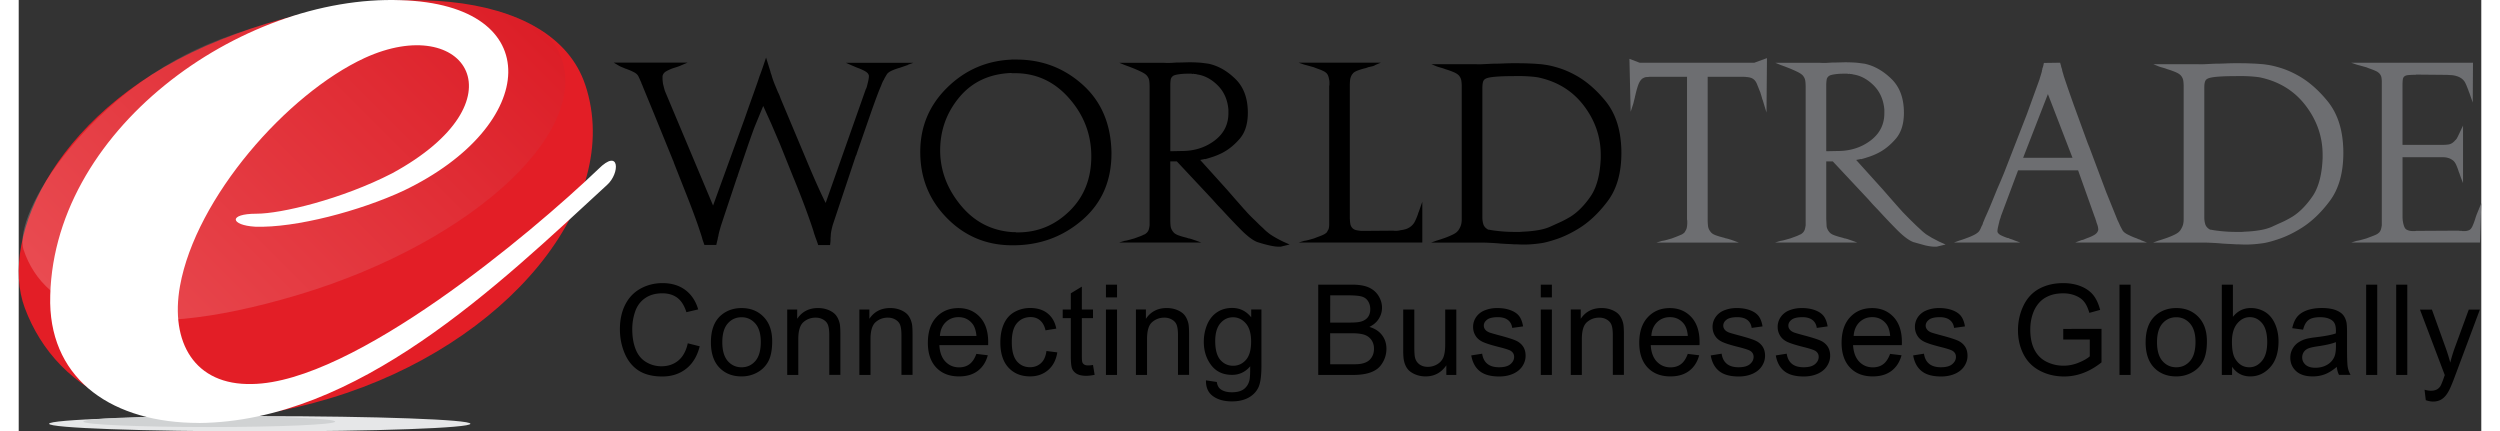 <svg xmlns="http://www.w3.org/2000/svg" xmlns:v="https://vecta.io/nano" height="44" viewBox="0 0 1065.392 186.626" width="255"><rect x="0" y="0" width="1065.392" height="186.626" fill="#333333" stroke="none"/><g transform="translate(-82.618 -54.024)"><path d="M278.04 237.36c0 1.82-40.8 3.3-91.14 3.3s-91.14-1.47-91.14-3.3c0-1.82 40.8-3.3 91.14-3.3 50.33 0 91.14 1.48 91.14 3.3z" fill="#e6e7e8"></path><path d="M219.54 236.42c0 1.3-24.4 2.36-54.47 2.36-30.1 0-54.48-1.06-54.48-2.36s24.37-2.36 54.47-2.36c30.08 0 54.47 1.06 54.47 2.36z" fill="#d0d2d3"></path><path d="M327.73 90.72c16.95 50.86-33.97 112.64-110.45 135.62C140.8 249.3 99.12 224.3 85.26 187.3c-11.53-30.73 14.3-88.03 84.76-116.1 68.32-27.22 143.58-22.87 157.7 19.52z" fill="#e31e26"></path><linearGradient gradientUnits="userSpaceOnUse" id="A" x1="120.59" x2="283.15" y1="204.05" y2="41.484"><stop offset="0" stop-color="#fff"></stop><stop offset="1" stop-color="#be1e2d"></stop></linearGradient><path d="M315.4 74.8c18.56 33.44-35.1 83.72-111.6 106.7-76.47 22.97-110.13 7.4-119.05-19.37-5.14-15.4 28.77-69.86 85.2-91.2C238.6 45 303.3 53 315.4 74.8z" fill="url(#A)" opacity=".2"></path><path d="M160.53 237c-36.83 0-63.67-18.13-64.3-51.83-.62-74.27 82.4-133.57 151.68-131.07 63.67 1.88 59.93 54.3 1.26 82.4-18.72 8.73-46.8 16.22-64.3 15.6-10.6-.63-11.85-5.62.63-5.62 10.6 0 36.82-6.24 58.66-17.47C301.58 97.8 276 59.1 232.3 79.1c-33.7 15.6-73.03 60.54-79.9 98.62-4.36 24.35 6.25 43.07 31.2 42.44 43.7-.62 120.48-64.9 149.8-93 9.37-9.36 9.37 1.87 3.76 6.87-47.43 43.7-107.98 102.36-176.63 103z" fill="#fff"></path></g><path d="M328.6 40.07l.6 1.37.46 1.26 10.78 25.66c3.4 8.2 6.3 14.7 8.67 19.45l17.36-49.2c.14-.2.26-.5.37-.84a9.96 9.96 0 0 0 .26-.95 48.85 48.85 0 0 0 .52-2.2c.14-.7.2-1.26.2-1.68v-.32c-.06-.07-.1-.14-.1-.2-.2-.64-.8-1.22-1.78-1.74a22.83 22.83 0 0 0-3.26-1.42c-.35-.14-.68-.28-1-.42s-.65-.28-1-.42l-2.84-1.26h29.23l-2.3.84c-.15.14-.3.23-.48.26-.2.04-.34.1-.48.16l-1.37.47c-.5.18-.95.33-1.37.47-1.26.35-2.42.77-3.47 1.26s-1.74 1.05-2.1 1.68l-.62 1.05a5.75 5.75 0 0 0-.53 1.05c-.28.42-.53.88-.74 1.37s-.4 1.02-.62 1.58c-.63 1.33-1.94 4.8-3.94 10.4l-6.36 18.3a9.89 9.89 0 0 0-.2.7 3.21 3.21 0 0 1-.33.67l-6.3 18.87-3.7 11.1c-.2.76-.38 1.48-.52 2.15s-.25 1.3-.3 1.94a10.54 10.54 0 0 1-.06 1 7.87 7.87 0 0 0-.05 1 14.99 14.99 0 0 1-.05 1.2c-.04.4-.1.83-.16 1.33h-5.14c-.2-.64-.4-1.2-.58-1.7l-.58-1.57c-.07-.14-.12-.3-.16-.47s-.1-.33-.16-.47c-.14-.36-.26-.73-.37-1.12-.1-.38-.22-.8-.36-1.2-.84-2.6-1.9-5.6-3.15-9s-2.6-6.85-4-10.36c-.22-.5-.4-.98-.6-1.47s-.36-.95-.57-1.37l-6-14.93-3.78-8.83-3.47-7.68-3.68 8.94c-.42 1.05-1.35 3.65-2.8 7.78l-4.56 13.35a1.4 1.4 0 0 1-.05.38c-.05.1-.1.2-.17.26l-4.3 12.88-2.74 8.25-.6 2.1c-.17.63-.32 1.26-.46 1.9 0 .13-.02.3-.05.46a2.57 2.57 0 0 1-.17.47c-.07.56-.18 1.1-.32 1.63a32.52 32.52 0 0 0-.4 1.73h-5.16c-.2-.63-.4-1.2-.58-1.68s-.33-1-.47-1.58l-.48-1.53-.58-1.73c-.98-3-2.5-7.15-4.52-12.4l-6.52-16.52c-.07-.28-.18-.58-.3-.9-.15-.3-.3-.64-.43-1l-7.83-19.23-4.68-11.37-.37-.95a7.78 7.78 0 0 0-.38-.84 7.12 7.12 0 0 1-.16-.53 2.24 2.24 0 0 0-.26-.52c-.14-.35-.3-.72-.47-1.1-.18-.38-.37-.8-.58-1.2-.35-.64-.96-1.18-1.84-1.64s-1.87-.9-3-1.32c-.06 0-.15-.03-.25-.1s-.23-.1-.37-.1c-.5-.22-1-.43-1.52-.64-.53-.2-1.04-.46-1.53-.74l-2.1-1.26h31.96l-2.74 1.16c-.42.2-.95.42-1.58.63s-1.3.42-2 .63a19.61 19.61 0 0 0-2.8 1.26c-.9.49-1.4 1.1-1.62 1.8-.07.13-.1.3-.1.46v.68c0 .35 0 .74.04 1.16s.1.88.16 1.37l.42 1.68c.14.57.28 1.06.42 1.48l20.82 49.53 5.4-14.87 8.16-22.45 2.05-5.84 2.05-5.73 1.37-3.88a117.77 117.77 0 0 0 1.16-3.47l.1-.1v-.1a108.41 108.41 0 0 0 1.27-3.53l1.37-4.05 1 3.2.9 2.9a5.18 5.18 0 0 0 .3 1.05c.15.35.26.7.33 1.05.35 1.12.75 2.24 1.2 3.36l1.53 3.68v-.03zm101.06-14.4c.14.07.3.1.47.1h1.53c11 0 20.54 3.62 28.6 10.84s12.23 16.94 12.5 29.14c.15 12.27-4.1 22.1-12.7 29.5-8.63 7.4-18.8 11-30.5 10.87-11-.06-20.35-4-28.02-11.82-7.68-7.82-11.5-17.33-11.5-28.55 0-10.94 3.88-20.22 11.66-27.86s17.1-11.67 27.96-12.1zm-.1 5.9c-9.53.34-17.1 3.86-22.66 10.56s-8.33 14.5-8.25 23.4c.14 8.55 3.15 16.37 9.04 23.45s13.38 10.9 22.5 11.46h1.04c.14.07.3.1.47.1h.6c8.54 0 15.97-3.06 22.28-9.2 6.3-6.13 9.46-14.04 9.46-23.7 0-9.47-3.2-17.85-9.62-25.14s-14.32-10.9-23.7-10.83h-1.17zm83.69 37.21l-2.1.42 11.67 12.93 3.52 4.05 3.2 3.63a15.03 15.03 0 0 0 .9 1c.32.33.6.66.9 1 .83.92 1.73 1.83 2.67 2.74.96.9 1.95 1.9 3 2.94.64.56 1.18 1.07 1.64 1.52a17.35 17.35 0 0 0 1.42 1.3l.8.64c.26.21.53.42.88.63.63.42 1.35.86 2.16 1.32s1.84 1 3.1 1.62l2.84 1.26-3.47.84c-.14.07-.32.1-.53.1h-.74c-1.12 0-2.5-.2-4.16-.58s-3.35-.86-5.1-1.42c-1.96-.77-4.33-2.56-7.1-5.36s-5.63-5.82-8.57-9.04a1.27 1.27 0 0 0-.2-.16c-.08-.03-.12-.1-.12-.16a45.28 45.28 0 0 1-1.8-1.9l-1.67-1.88-15.35-16.4h-2.84v24.92c0 1.2.04 2.23.15 3.1.1.88.5 1.73 1.2 2.58.43.56 1.18 1.03 2.27 1.42s2.22.72 3.42 1l.58.2c.17.08.37.12.58.12a17.56 17.56 0 0 1 1.58.47 58.76 58.76 0 0 0 1.37.47l2.3.84h-35.63l2.42-.74c.56-.07 1.2-.2 1.94-.42l2.26-.63 2.2-.8c.7-.26 1.3-.5 1.8-.78.42-.14.75-.3 1-.53a5.46 5.46 0 0 0 .58-.53c.35-.4.6-.88.74-1.4.14-.54.24-1.08.3-1.64v-60c0-.9-.04-1.75-.15-2.52s-.43-1.5-1-2.2c-.48-.57-1.27-1.1-2.36-1.64s-2.23-1.04-3.42-1.53l-2.05-.8c-.67-.23-1.28-.46-1.84-.67l-2.3-.95h19.13c1.05.07 2.03.1 2.94.05.9-.03 1.82-.1 2.73-.16h.84a58.4 58.4 0 0 0 2.3-.05l2.43-.06c.77 0 1.56.02 2.37.05a67.45 67.45 0 0 1 2.58.15l1.63.2c.53.06 1.07.15 1.63.22 4.22.9 8.1 3.12 11.68 6.62 3.57 3.5 5.36 8.37 5.36 14.6 0 4.78-1.17 8.53-3.52 11.26s-4.93 4.8-7.73 6.2c-1.27.63-2.53 1.16-3.8 1.58-1.26.42-2.42.77-3.47 1.05v-.12zm-4.83-36.9a2.08 2.08 0 0 1-.58.1 1.16 1.16 0 0 1-.47-.1h-1.57c-1.34 0-2.62.08-3.85.25-1.23.18-2.05.4-2.47.68-.63.43-1 1-1.1 1.7s-.16 1.43-.16 2.2v28.72l4.94-.1c5.54 0 10.3-1.53 14.3-4.58s5.96-7.06 5.9-12.04v-1.26c-.36-4.27-1.9-7.76-4.58-10.46-2.7-2.7-5.66-4.3-8.9-4.78-.2-.07-.43-.12-.67-.16-.24-.03-.5-.05-.78-.05zm67.5 62.87a12 12 0 0 0 .2 2.2c.13.7.47 1.3.96 1.8.42.42.98.7 1.68.84s1.4.24 2.1.3h.93l12.94-.1c.5.07 1 .1 1.53.05.53-.03 1.07-.12 1.63-.26a12.05 12.05 0 0 0 2.1-.43c.7-.21 1.3-.5 1.8-.84.97-.63 1.7-1.44 2.2-2.42s.95-2.06 1.37-3.25a6.8 6.8 0 0 1 .26-.8c.1-.23.2-.46.26-.67l1.36-3.9v17.67h-53.52l2.42-.74c.56-.06 1.2-.2 1.94-.4l2.26-.64a90.07 90.07 0 0 1 2.1-.8c.7-.26 1.33-.5 1.9-.78.34-.14.66-.3.94-.53.28-.2.5-.38.63-.53.14-.2.26-.42.37-.63.1-.22.23-.43.37-.64a5.14 5.14 0 0 0 .26-1.26 13.27 13.27 0 0 0 .05-1.26V37.38a1.86 1.86 0 0 1 .1-.58v-1.16a6.87 6.87 0 0 0-.05-.8c-.04-.23-.1-.5-.16-.78a6.61 6.61 0 0 0-.32-1.2c-.14-.4-.35-.76-.63-1.1a4.96 4.96 0 0 0-.63-.54 4.41 4.41 0 0 0-.96-.53c-.56-.3-1.2-.55-1.9-.8s-1.4-.5-2.1-.8l-2.25-.62c-.75-.22-1.4-.38-1.95-.53l-2.42-.84h35.65l-2.3.96c-.43.28-.92.5-1.48.63l-1.8.4c-.13.08-.27.13-.4.17s-.3.1-.43.16c-1.2.28-2.33.6-3.42 1s-1.84.82-2.26 1.3c-.08.15-.17.27-.27.37s-.2.22-.26.36c-.42.76-.67 1.53-.74 2.32s-.1 1.67-.1 2.63v57.35zm117.24-33.33c.07.84.12 1.65.16 2.42s.05 1.54.05 2.3c0 8.63-1.96 15.57-5.9 20.83s-8.23 9.3-12.92 12.1c-3.22 1.95-6.33 3.42-9.3 4.4-3 1-5.32 1.6-7 1.8-.98.14-2.1.26-3.3.37s-2.52.16-3.85.16c-.7 0-1.4-.02-2.1-.05a36.79 36.79 0 0 0-2.1-.05c-.98-.07-1.96-.12-2.94-.16s-1.93-.1-2.84-.16c-1.54-.14-3-.25-4.36-.3-1.37-.08-2.5-.12-3.42-.12h-22.3l2.32-.84a37.28 37.28 0 0 0 1.68-.53l1.9-.64c1.18-.42 2.32-.9 3.4-1.42 1.1-.53 1.85-1.07 2.27-1.63.15-.13.26-.27.33-.4s.14-.25.2-.33c.43-.7.73-1.38.9-2.05s.26-1.42.26-2.26v-57.4a17.88 17.88 0 0 0-.17-2.53c-.11-.77-.44-1.5-1-2.2-.5-.57-1.28-1.08-2.37-1.54s-2.23-.87-3.42-1.22a18.2 18.2 0 0 0-2.05-.68c-.67-.18-1.3-.37-1.85-.58l-2.3-.95h19.13c.9.07 2 .07 3.26 0l4.2-.2a105.57 105.57 0 0 0 4.9-.12c1.72-.07 3.52-.1 5.42-.1l3.78.05 3.8.16 2.62.2c.84.06 1.68.2 2.52.32 1.82.28 3.85.8 6.1 1.52 2.24.74 4.55 1.77 6.94 3.1 4.5 2.52 8.67 6.15 12.57 10.88 3.88 4.73 6.14 10.7 6.77 17.93v-.08zm-59.93-23.97v56.57c0 1.12.14 2.12.42 3s.88 1.6 1.8 2.15c.06.07.15.12.25.16s.26.05.47.05c.9.2 2.4.42 4.47.63 2.07.22 4.33.33 6.78.33h1.63c.53 0 1.03-.03 1.53-.1 2.24-.07 4.43-.28 6.57-.63s3.98-.88 5.52-1.58l4.05-1.84c1.51-.67 3.06-1.5 4.68-2.47 3.08-1.95 5.96-4.86 8.62-8.72 2.66-3.85 4.13-9.4 4.42-16.6V67c0-7.7-2.4-14.76-7.2-21.13-4.8-6.38-11.3-10.48-19.5-12.3-.84-.2-2.35-.38-4.52-.53-2.17-.14-4.5-.17-6.94-.1h-.42c-2.46 0-4.75.08-6.9.25-2.13.17-3.58.46-4.35.88a2.12 2.12 0 0 0-1.1 1.37c-.17.63-.25 1.33-.25 2.1v-.1z"></path><path d="M701.26 27.14h49.63l5.46-2-.2 23.55-1.7-5.58c-.06-.07-.1-.16-.15-.26a.97.97 0 0 1-.04-.26l-.37-1.26-.38-1.26-1.58-3.94c-.56-1.23-1.33-2-2.3-2.37a5.27 5.27 0 0 0-1.06-.3c-.36-.06-.7-.12-1.05-.12-.35-.07-.7-.1-1.05-.1H730.7v61.5c0 1.2.05 2.23.16 3.1.1.88.5 1.73 1.2 2.58.43.56 1.18 1.03 2.27 1.42s2.23.72 3.42 1l.58.2c.17.08.37.12.58.12l1.6.47 1.36.47 2.3.85h-35.63l2.42-.74c.56-.06 1.2-.2 1.94-.4l2.25-.64 2.1-.8 1.9-.78a3.79 3.79 0 0 0 .94-.53c.27-.2.48-.38.62-.53l.58-1c.17-.32.3-.65.37-1l.16-1.05.05-.95v-1.06a1.77 1.77 0 0 1-.1-.58V33.23h-16.3c-.36.07-.7.1-1 .1a3.83 3.83 0 0 0-.9.12 4.15 4.15 0 0 1-.47.2l-.46.22c-.84.56-1.5 1.54-2 2.94s-.9 2.9-1.26 4.52c-.07.2-.12.44-.16.68a5.68 5.68 0 0 1-.16.68l-.26 1.05-.26 1.05-1.16 3.58-.53-22.92zm95.78 41.64l-2.1.42 11.67 12.93 3.53 4.05 3.2 3.63.9 1 .9 1 2.68 2.74 3 2.94 1.64 1.52 1.42 1.3.8.64c.26.21.53.42.88.63l2.15 1.32 3.1 1.62 2.83 1.26-3.47.84c-.14.07-.32.1-.53.1h-.74c-1.13 0-2.52-.2-4.16-.58l-5.1-1.42c-1.96-.77-4.33-2.56-7.1-5.36s-5.63-5.82-8.57-9.04a1.27 1.27 0 0 0-.2-.16c-.08-.03-.12-.1-.12-.16a45.28 45.28 0 0 1-1.8-1.9l-1.67-1.88-15.35-16.4H782v24.92l.15 3.1c.1.88.5 1.73 1.2 2.58.43.56 1.18 1.03 2.27 1.42s2.22.72 3.42 1l.58.2c.17.08.37.12.58.12a17.56 17.56 0 0 1 1.58.47 58.76 58.76 0 0 0 1.37.47l2.3.84h-35.64l2.43-.74c.56-.07 1.2-.2 1.94-.42l2.26-.63 2.2-.8c.7-.26 1.3-.5 1.8-.78.42-.14.75-.3 1-.53a5.46 5.46 0 0 0 .58-.53c.36-.4.6-.88.75-1.4.14-.54.25-1.08.32-1.64v-60c0-.9-.05-1.75-.16-2.52s-.43-1.5-1-2.2c-.48-.57-1.27-1.1-2.36-1.64s-2.23-1.04-3.42-1.53l-2.05-.8-1.84-.67-2.3-.95h19.13c1.05.07 2.03.1 2.95.05l2.74-.16h.84a58.4 58.4 0 0 0 2.3-.05l2.43-.06 2.37.05a67.45 67.45 0 0 1 2.58.15l1.63.2a64.76 64.76 0 0 0 1.63.22c4.22.9 8.1 3.12 11.68 6.62s5.36 8.37 5.36 14.6c0 4.78-1.17 8.53-3.52 11.26s-4.93 4.8-7.73 6.2c-1.27.63-2.53 1.16-3.8 1.58-1.26.42-2.42.77-3.47 1.05v-.12zm-4.83-36.9c-.2.06-.4.1-.57.1s-.33-.04-.47-.1h-1.59c-1.33 0-2.6.08-3.84.25-1.23.18-2.05.4-2.47.68-.63.43-1 1-1.1 1.7s-.17 1.43-.17 2.2v28.72l4.94-.1c5.54 0 10.3-1.53 14.3-4.58s5.96-7.06 5.9-12.04v-1.26c-.36-4.27-1.9-7.76-4.58-10.46-2.7-2.7-5.66-4.3-8.9-4.78-.2-.07-.43-.12-.67-.16a6.87 6.87 0 0 0-.8-.05v-.13zm91.37-3.21c.14.46.28.9.42 1.3.07.5.17.96.32 1.38a18.82 18.82 0 0 1 .42 1.47c.98 3.02 2.42 7.17 4.3 12.46l6 16.46.42 1.05.42 1.04 7.2 19.2 4.57 11.3a13.86 13.86 0 0 0 .63 1.46c.21.42.42.88.63 1.37a12.31 12.31 0 0 0 .54 1.1c.2.4.42.8.63 1.2.35.7 1.07 1.34 2.15 1.9 1.1.56 2.26 1.1 3.52 1.58.28.07.56.18.84.32s.56.25.84.32c.2.06.4.15.58.25.17.1.37.2.58.26l2.2.85h-31.1l2.73-1.05a5.39 5.39 0 0 0 1.38-.42c.48-.22 1.02-.42 1.58-.63.98-.35 1.87-.77 2.68-1.26.8-.5 1.3-1.1 1.52-1.8a.26.26 0 0 1 .1-.2v-.33c0-.35-.07-.8-.2-1.37a12.21 12.21 0 0 0-.54-1.58c-.07-.28-.14-.53-.2-.74l-.22-.63a6.8 6.8 0 0 0-.26-.8c-.1-.24-.2-.46-.26-.67l-7.04-19.77h-25.97l-7.36 19.67c-.06.2-.1.37-.15.47-.04.1-.05.23-.05.37a7.12 7.12 0 0 0-.37.96c-.11.36-.2.7-.26 1.05a57.73 57.73 0 0 0-.53 2.22c-.14.7-.2 1.23-.2 1.58v.32c.27.63.8 1.14 1.62 1.52.8.4 1.7.75 2.68 1.1.14 0 .28.02.42.05s.24.08.3.15a14.84 14.84 0 0 0 1.06.37 5.53 5.53 0 0 1 .95.37l2.84 1.04h-28.7l2.3-.84a27.55 27.55 0 0 0 1.64-.53c.6-.2 1.17-.42 1.73-.63 1.2-.42 2.3-.9 3.36-1.47s1.75-1.16 2.1-1.8a10.2 10.2 0 0 0 .53-1.04c.14-.35.28-.67.42-.95.14-.2.25-.42.32-.63s.14-.46.2-.74a6.86 6.86 0 0 0 .38-.83l.37-.95c.9-1.96 1.8-4 2.68-6.15l2.68-6.57 1.48-3.42 1.47-3.52 9.88-25.4 5.47-15.08c.2-.7.4-1.33.58-1.9a29.26 29.26 0 0 0 .47-1.67 1.52 1.52 0 0 1 .1-.57c.07-.17.1-.37.1-.58.15-.35.27-.74.38-1.16s.2-.85.26-1.27l7.04-.1.44 1.54zM877.9 40.7l-10.72 27.56h21.35zm127.6 20.72c.07.84.12 1.65.16 2.42s.05 1.54.05 2.3c0 8.63-1.95 15.57-5.88 20.83s-8.24 9.3-12.93 12.1c-3.23 1.95-6.34 3.42-9.32 4.4-2.98 1-5.3 1.6-7 1.8-.97.14-2.08.26-3.3.37a47.12 47.12 0 0 1-3.84.16c-.7 0-1.4-.02-2.1-.05a36.79 36.79 0 0 0-2.1-.05c-.98-.07-1.96-.12-2.94-.16s-1.93-.1-2.84-.16c-1.54-.14-3-.25-4.36-.3-1.37-.08-2.5-.12-3.42-.12h-22.3l2.32-.84a37.28 37.28 0 0 0 1.68-.53l1.9-.64c1.18-.42 2.32-.9 3.4-1.42 1.1-.53 1.85-1.07 2.27-1.63.14-.13.25-.27.32-.4s.14-.25.2-.33c.43-.7.73-1.38.9-2.05s.26-1.42.26-2.26v-57.4c0-.92-.05-1.76-.16-2.53s-.44-1.5-1-2.2c-.5-.57-1.28-1.08-2.37-1.54s-2.23-.87-3.42-1.22a18.2 18.2 0 0 0-2.05-.68c-.67-.18-1.28-.37-1.84-.58l-2.32-.95h19.14c.9.07 2 .07 3.26 0l4.2-.2a105.57 105.57 0 0 0 4.9-.12c1.72-.07 3.52-.1 5.42-.1l3.78.05 3.8.16 2.62.2c.84.06 1.68.2 2.52.32 1.82.28 3.85.8 6.1 1.52 2.24.74 4.55 1.77 6.94 3.1 4.5 2.52 8.67 6.15 12.57 10.88s6.15 10.7 6.78 17.93v-.08zm-59.94-23.97v56.57c0 1.12.14 2.12.42 3s.87 1.6 1.8 2.15c.06.07.15.12.25.16s.26.05.47.05c.9.2 2.4.42 4.47.63 2.07.22 4.33.33 6.78.33h1.63c.53 0 1.03-.03 1.52-.1 2.24-.07 4.43-.28 6.57-.63s3.98-.88 5.52-1.58c1.18-.56 2.53-1.17 4.04-1.84s3.07-1.5 4.68-2.47c3.08-1.95 5.96-4.86 8.62-8.72 2.66-3.85 4.13-9.4 4.42-16.6V67c0-7.7-2.4-14.76-7.2-21.13-4.8-6.38-11.3-10.48-19.5-12.3-.84-.2-2.35-.38-4.52-.53-2.17-.14-4.5-.17-6.94-.1h-.41c-2.46 0-4.75.08-6.9.25-2.13.17-3.58.46-4.35.88-.56.28-.93.74-1.1 1.37-.18.63-.26 1.33-.26 2.1v-.1zm116.24-10.31l-.1 17.25-1.47-4.22c-.14-.28-.26-.6-.37-.95s-.23-.67-.37-.95c-.36-.98-.73-1.84-1.1-2.58-.4-.74-1-1.38-1.85-1.95a7.82 7.82 0 0 0-1.9-.84c-.7-.21-1.4-.34-2.1-.4-.4 0-.8-.03-1.2-.06s-.8-.05-1.2-.05l-12.94-.12c-.13.07-.27.1-.4.1h-.54c-.84 0-1.67.05-2.47.12-.82.07-1.43.3-1.85.74-.28.28-.46.75-.53 1.42s-.1 1.38-.1 2.16v25.86h17.46a15.92 15.92 0 0 0 2.36-.16c.74-.1 1.42-.4 2.05-.9a6.72 6.72 0 0 1 .42-.36c.14-.11.25-.23.32-.37.35-.3.6-.57.8-.85a20.65 20.65 0 0 0 .57-1.05l2.2-4.63V79.2l-.95-2.43-.26-.74c-.1-.28-.2-.56-.27-.84a4.64 4.64 0 0 1-.16-.38c-.04-.11-.1-.23-.16-.37-.34-1.12-.74-2.2-1.2-3.2s-1.07-1.74-1.84-2.17c-.42-.28-.84-.5-1.26-.63s-.84-.25-1.26-.32-.86-.1-1.3-.1h-17.51V93.8c0 .36.02.74.05 1.16s.1.8.16 1.15c.14.78.33 1.46.58 2.05s.58 1 1 1.2c.56.28 1.07.46 1.52.52.46.07.93.1 1.42.1h.58a1.86 1.86 0 0 0 .58-.1h1.17l17.24-.1a2.24 2.24 0 0 0 .63.1h.63c.14.07.32.1.53.1h.64c.35 0 .7-.03 1.05-.1s.7-.17 1.04-.32c.56-.28 1.03-.84 1.42-1.68.38-.84.75-1.8 1.1-2.84.07-.2.14-.44.2-.68s.15-.47.22-.68a21.45 21.45 0 0 1 .47-1.26l.47-1.15 1.37-3.36-.54 17.02h-55.73l2.42-.74c.56-.07 1.2-.2 1.94-.42l2.25-.63a90.07 90.07 0 0 1 2.1-.8c.7-.26 1.33-.5 1.9-.78.34-.14.66-.3.94-.53.27-.2.48-.38.62-.53a3.76 3.76 0 0 0 .74-1.43c.14-.53.24-1.07.32-1.63V35.45a10.84 10.84 0 0 0-.16-1.95c-.1-.6-.4-1.17-.9-1.73-.13-.14-.34-.32-.62-.53s-.6-.38-.95-.53c-.56-.27-1.2-.53-1.9-.78s-1.4-.5-2.1-.8l-2.25-.62c-.75-.22-1.4-.38-1.94-.53l-2.42-.84h52.66z" fill="#6d6e71"></path><path d="M289.46 148.52l5.17 1.3c-1.08 4.25-3.03 7.48-5.85 9.7s-6.26 3.36-10.33 3.36c-4.2 0-7.63-.86-10.27-2.57s-4.65-4.2-6.02-7.44c-1.38-3.25-2.06-6.74-2.06-10.47 0-4.08.78-7.63 2.33-10.66s3.77-5.33 6.64-6.9 6.03-2.36 9.47-2.36c3.9 0 7.2 1 9.86 2.98 2.66 2 4.52 4.8 5.57 8.4l-5.1 1.2c-.9-2.85-2.2-4.92-3.93-6.22s-3.9-1.94-6.5-1.94c-3 0-5.5.72-7.53 2.16s-3.42 3.37-4.24 5.8a23.3 23.3 0 0 0-1.23 7.5c0 3.32.48 6.22 1.45 8.7s2.47 4.33 4.52 5.56a12.64 12.64 0 0 0 6.64 1.84c2.9 0 5.35-.83 7.35-2.5 2-1.68 3.35-4.16 4.06-7.44zm10.01-.46c0-5.24 1.46-9.12 4.37-11.65 2.43-2.08 5.4-3.13 8.9-3.13 3.9 0 7.07 1.27 9.54 3.82s3.7 6.06 3.7 10.56c0 3.64-.55 6.5-1.64 8.6a11.61 11.61 0 0 1-4.77 4.85c-2.1 1.17-4.37 1.74-6.83 1.74-3.96 0-7.16-1.27-9.6-3.8-2.45-2.54-3.67-6.2-3.67-10.98zm4.93 0c0 3.62.8 6.34 2.37 8.14s3.57 2.7 5.97 2.7c2.38 0 4.36-.9 5.94-2.7s2.37-4.58 2.37-8.3c0-3.5-.8-6.15-2.38-7.95-1.6-1.8-3.57-2.7-5.93-2.7-2.4 0-4.4.9-5.97 2.68-1.58 1.8-2.37 4.5-2.37 8.13zm28.08 14.14v-28.3h4.32v4.03c2.08-3.1 5.08-4.66 9-4.66 1.72 0 3.28.3 4.7.92s2.5 1.4 3.22 2.4 1.2 2.17 1.5 3.54c.17.9.26 2.44.26 4.66v17.4h-4.8V145c0-1.96-.2-3.42-.56-4.4s-1.04-1.73-2-2.3-2.06-.88-3.33-.88c-2.05 0-3.82.65-5.3 1.95s-2.22 3.76-2.22 7.38v15.45h-4.8zm31.22 0v-28.3h4.32v4.03c2.08-3.1 5.08-4.66 9-4.66 1.72 0 3.28.3 4.7.92s2.5 1.4 3.22 2.4 1.2 2.17 1.5 3.54c.17.9.26 2.44.26 4.66v17.4h-4.8V145c0-1.96-.2-3.42-.56-4.4s-1.04-1.73-2-2.3-2.06-.88-3.33-.88c-2.03 0-3.8.65-5.28 1.95s-2.22 3.76-2.22 7.38v15.45h-4.8zm50.6-9.1l4.96.6c-.78 2.9-2.23 5.15-4.34 6.75s-4.8 2.4-8.1 2.4c-4.14 0-7.42-1.27-9.85-3.82-2.42-2.55-3.64-6.13-3.64-10.72 0-4.75 1.23-8.45 3.68-11.08s5.64-3.94 9.55-3.94c3.78 0 6.87 1.3 9.27 3.86 2.4 2.58 3.6 6.2 3.6 10.87 0 .3 0 .72-.03 1.3h-21.1c.17 3.1 1.05 5.48 2.63 7.13s3.55 2.48 5.92 2.48c1.76 0 3.26-.45 4.5-1.38 1.23-.92 2.22-2.4 2.95-4.42zm-15.75-7.75h15.8c-.2-2.38-.82-4.17-1.8-5.36-1.54-1.86-3.52-2.78-5.95-2.78-2.2 0-4.05.74-5.56 2.2-1.5 1.48-2.33 3.46-2.5 5.93zm46.05 6.5l4.73.6c-.52 3.26-1.83 5.8-3.96 7.64-2.12 1.83-4.73 2.75-7.82 2.75-3.87 0-7-1.27-9.34-3.8s-3.52-6.16-3.52-10.9c0-3.04.5-5.72 1.52-8s2.55-4.02 4.62-5.17 4.32-1.72 6.75-1.72c3.07 0 5.6.78 7.54 2.33s3.22 3.75 3.77 6.6l-4.66.73c-.43-1.9-1.22-3.33-2.35-4.3s-2.5-1.43-4.1-1.43c-2.4 0-4.37.87-5.88 2.6s-2.26 4.47-2.26 8.22c0 3.8.74 6.56 2.2 8.3 1.45 1.7 3.35 2.57 5.7 2.57 1.87 0 3.44-.6 4.7-1.74 1.28-1.14 2.08-2.9 2.4-5.3zm20.18 6.07l.7 4.24c-1.36.28-2.57.43-3.63.43-1.74 0-3.1-.3-4.05-.84s-1.63-1.27-2.03-2.17-.6-2.8-.6-5.67v-16.28h-3.5v-3.73h3.5v-7l4.78-2.9v9.9h4.82v3.73h-4.82v16.55c0 1.37.08 2.25.25 2.64s.44.7.83.93c.38.23.93.35 1.64.35.54 0 1.24-.07 2.1-.2zm5.59-29.25v-5.52h4.8v5.52zm0 33.54v-28.3h4.8v28.3zm12.97-.01v-28.3h4.32v4.03c2.08-3.1 5.08-4.66 9-4.66 1.72 0 3.28.3 4.7.92s2.5 1.4 3.22 2.4 1.2 2.17 1.5 3.54c.17.9.26 2.44.26 4.66v17.4h-4.8V145c0-1.96-.2-3.42-.56-4.4s-1.04-1.73-2-2.3-2.06-.88-3.33-.88c-2.04 0-3.8.65-5.3 1.95s-2.2 3.76-2.2 7.38v15.45h-4.8zm30.34 2.36l4.66.7c.2 1.43.74 2.48 1.63 3.13 1.2.88 2.8 1.32 4.88 1.32 2.22 0 3.93-.44 5.14-1.33s2.02-2.14 2.44-3.74c.25-.98.36-3.03.35-6.16-2.1 2.47-4.72 3.7-7.84 3.7-3.9 0-6.9-1.4-9.03-4.2s-3.2-6.18-3.2-10.1c0-2.7.5-5.2 1.47-7.5.98-2.27 2.4-4.04 4.25-5.28s4.04-1.87 6.54-1.87c3.33 0 6.08 1.35 8.25 4.05v-3.4h4.42v24.45c0 4.4-.45 7.53-1.35 9.37s-2.32 3.3-4.26 4.36-4.34 1.6-7.18 1.6c-3.38 0-6.1-.76-8.18-2.28-2.08-1.5-3.1-3.8-3.02-6.84zm3.97-17c0 3.7.74 6.42 2.2 8.13 1.48 1.7 3.33 2.55 5.55 2.55 2.2 0 4.05-.85 5.54-2.54 1.5-1.7 2.24-4.35 2.24-7.97 0-3.46-.77-6.08-2.3-7.83-1.54-1.76-3.4-2.64-5.56-2.64-2.13 0-3.95.87-5.44 2.6-1.48 1.72-2.23 4.3-2.23 7.7zm44.57 14.64v-39.05h14.65c2.98 0 5.38.4 7.18 1.2s3.22 2 4.24 3.64 1.52 3.35 1.52 5.15c0 1.67-.45 3.24-1.36 4.72-.9 1.47-2.27 2.67-4.1 3.57 2.36.7 4.18 1.87 5.45 3.55 1.28 1.66 1.92 3.63 1.92 5.9a11.5 11.5 0 0 1-1.16 5.1c-.76 1.56-1.73 2.8-2.87 3.65-1.15.85-2.57 1.5-4.3 1.93-1.7.44-3.8.65-6.3.65h-14.88zm5.17-22.64h8.44c2.3 0 3.93-.15 4.93-.45 1.3-.38 2.3-1.03 2.97-1.93s1-2.04 1-3.4c0-1.3-.3-2.45-.93-3.43-.6-1-1.5-1.66-2.66-2.03-1.16-.35-3.14-.54-5.94-.54h-7.8zm0 18.04h9.72c1.67 0 2.84-.06 3.52-.2 1.2-.2 2.18-.56 2.98-1.06s1.46-1.22 1.97-2.17.76-2.05.76-3.3c0-1.45-.37-2.7-1.12-3.8-.75-1.06-1.78-1.82-3.1-2.26s-3.23-.64-5.72-.64h-9.03zm50.25 4.6v-4.15c-2.2 3.2-5.2 4.8-8.98 4.8-1.67 0-3.23-.32-4.68-.96s-2.52-1.45-3.22-2.42-1.2-2.15-1.48-3.56c-.2-.94-.3-2.43-.3-4.48V133.9h4.8v15.7c0 2.5.1 4.2.3 5.06.3 1.26.94 2.25 1.92 2.97s2.18 1.08 3.62 1.08 2.8-.36 4.05-1.1 2.15-1.74 2.68-3c.52-1.28.8-3.12.8-5.54V133.9h4.8v28.3h-4.3zm10.76-8.43l4.74-.75c.27 1.9 1 3.36 2.23 4.37s2.92 1.5 5.1 1.5c2.2 0 3.84-.44 4.9-1.34 1.07-.9 1.6-1.95 1.6-3.16 0-1.08-.47-1.94-1.4-2.56-.67-.43-2.3-.97-4.9-1.63-3.53-.88-5.97-1.65-7.32-2.3-1.36-.64-2.4-1.53-3.1-2.68s-1.04-2.4-1.04-3.8a7.35 7.35 0 0 1 .87-3.5c.58-1.07 1.36-1.97 2.36-2.68.75-.55 1.76-1.02 3.05-1.4s2.67-.57 4.14-.57c2.22 0 4.17.32 5.85.96s2.92 1.5 3.72 2.6 1.34 2.55 1.64 4.38l-4.7.65c-.2-1.46-.82-2.6-1.84-3.4s-2.47-1.24-4.33-1.24c-2.2 0-3.78.37-4.72 1.1s-1.4 1.58-1.4 2.56c0 .62.2 1.18.58 1.68.4.52 1 .94 1.84 1.28.48.18 1.9.6 4.24 1.23 3.4.9 5.77 1.65 7.1 2.23s2.4 1.42 3.17 2.52c.76 1.1 1.15 2.47 1.15 4.1 0 1.6-.47 3.1-1.4 4.52-.93 1.4-2.28 2.5-4.04 3.28-1.76.77-3.75 1.16-5.97 1.16-3.67 0-6.47-.76-8.4-2.3-1.94-1.53-3.17-3.8-3.7-6.8zm30.1-25.1v-5.52h4.8v5.52zm0 33.54v-28.3h4.8v28.3zm12.97-.01v-28.3h4.32v4.03c2.07-3.1 5.07-4.66 9-4.66 1.7 0 3.27.3 4.7.92s2.5 1.4 3.2 2.4 1.22 2.17 1.5 3.54c.18.9.27 2.44.27 4.66v17.4h-4.8V145c0-1.96-.2-3.42-.56-4.4s-1.02-1.73-1.98-2.3c-.95-.6-2.06-.88-3.34-.88-2.04 0-3.8.65-5.3 1.95s-2.22 3.76-2.22 7.38v15.45h-4.8zm50.6-9.1l4.96.6c-.78 2.9-2.23 5.15-4.34 6.75s-4.82 2.4-8.1 2.4c-4.15 0-7.43-1.27-9.85-3.82s-3.64-6.13-3.64-10.72c0-4.75 1.24-8.45 3.7-11.08s5.62-3.94 9.53-3.94c3.78 0 6.87 1.3 9.27 3.86 2.4 2.58 3.6 6.2 3.6 10.87 0 .3 0 .72-.03 1.3h-21.1c.18 3.1 1.06 5.48 2.64 7.13s3.56 2.48 5.93 2.48c1.76 0 3.26-.45 4.5-1.38 1.22-.92 2.2-2.4 2.94-4.42zm-15.75-7.75h15.8c-.2-2.38-.82-4.17-1.8-5.36-1.54-1.86-3.52-2.78-5.95-2.78-2.2 0-4.05.74-5.56 2.2-1.5 1.48-2.32 3.46-2.48 5.93zm25.68 8.42l4.74-.75c.27 1.9 1 3.36 2.23 4.37s2.92 1.5 5.1 1.5c2.2 0 3.84-.44 4.9-1.34 1.07-.9 1.6-1.95 1.6-3.16 0-1.08-.47-1.94-1.4-2.56-.67-.43-2.3-.97-4.9-1.63-3.53-.88-5.97-1.65-7.32-2.3-1.36-.64-2.4-1.53-3.1-2.68s-1.04-2.4-1.04-3.8a7.35 7.35 0 0 1 .87-3.5c.58-1.07 1.36-1.97 2.36-2.68.75-.55 1.76-1.02 3.05-1.4s2.67-.57 4.14-.57c2.22 0 4.17.32 5.85.96s2.92 1.5 3.72 2.6 1.34 2.55 1.64 4.38l-4.7.65c-.2-1.46-.82-2.6-1.84-3.4s-2.47-1.24-4.33-1.24c-2.2 0-3.78.37-4.72 1.1s-1.4 1.58-1.4 2.56c0 .62.2 1.18.58 1.68.4.52 1 .94 1.84 1.28.48.18 1.9.6 4.24 1.23 3.4.9 5.77 1.65 7.1 2.23s2.4 1.42 3.17 2.52c.76 1.1 1.15 2.47 1.15 4.1 0 1.6-.47 3.1-1.4 4.52-.93 1.4-2.28 2.5-4.04 3.28-1.76.77-3.75 1.16-5.97 1.16-3.67 0-6.47-.76-8.4-2.3-1.94-1.53-3.17-3.8-3.7-6.8zm28.16 0l4.74-.75c.27 1.9 1 3.36 2.23 4.37s2.92 1.5 5.1 1.5c2.2 0 3.84-.44 4.9-1.34 1.07-.9 1.6-1.95 1.6-3.16 0-1.08-.47-1.94-1.4-2.56-.67-.43-2.3-.97-4.9-1.63-3.53-.88-5.97-1.65-7.32-2.3-1.35-.64-2.38-1.53-3.08-2.68s-1.05-2.4-1.05-3.8a7.46 7.46 0 0 1 .86-3.5c.58-1.07 1.36-1.97 2.36-2.68.74-.55 1.75-1.02 3.04-1.4s2.67-.57 4.14-.57c2.22 0 4.17.32 5.85.96s2.92 1.5 3.72 2.6 1.35 2.55 1.65 4.38l-4.7.65c-.2-1.46-.82-2.6-1.84-3.4s-2.47-1.24-4.33-1.24c-2.2 0-3.78.37-4.72 1.1s-1.4 1.58-1.4 2.56a2.62 2.62 0 0 0 .6 1.68c.38.52 1 .94 1.83 1.28.48.18 1.9.6 4.24 1.23 3.4.9 5.76 1.65 7.1 2.23s2.4 1.42 3.16 2.52 1.15 2.47 1.15 4.1c0 1.6-.47 3.1-1.4 4.52-.93 1.4-2.28 2.5-4.04 3.28-1.76.77-3.75 1.16-5.97 1.16-3.68 0-6.48-.76-8.4-2.3-1.95-1.53-3.18-3.8-3.7-6.8zm49.44-.67l4.97.6c-.78 2.9-2.23 5.15-4.34 6.75s-4.8 2.4-8.1 2.4c-4.14 0-7.42-1.27-9.84-3.82s-3.65-6.13-3.65-10.72c0-4.75 1.23-8.45 3.68-11.08s5.63-3.94 9.54-3.94c3.78 0 6.87 1.3 9.27 3.86 2.4 2.58 3.6 6.2 3.6 10.87 0 .3 0 .72-.03 1.3h-21.1c.2 3.1 1.07 5.48 2.65 7.13s3.55 2.48 5.92 2.48c1.76 0 3.26-.45 4.5-1.38 1.22-.92 2.2-2.4 2.94-4.42zm-15.74-7.75h15.8c-.2-2.38-.82-4.17-1.8-5.36-1.54-1.86-3.52-2.78-5.95-2.78-2.2 0-4.04.74-5.55 2.2-1.5 1.48-2.33 3.46-2.5 5.93zm25.68 8.42l4.74-.75c.27 1.9 1 3.36 2.23 4.37s2.93 1.5 5.1 1.5c2.2 0 3.85-.44 4.9-1.34 1.08-.9 1.6-1.95 1.6-3.16 0-1.08-.46-1.94-1.4-2.56-.66-.43-2.3-.97-4.9-1.63-3.52-.88-5.96-1.65-7.3-2.3-1.37-.64-2.4-1.53-3.1-2.68s-1.05-2.4-1.05-3.8a7.46 7.46 0 0 1 .86-3.5c.56-1.07 1.37-1.97 2.37-2.68.75-.55 1.76-1.02 3.05-1.4s2.67-.57 4.14-.57c2.22 0 4.17.32 5.85.96s2.93 1.5 3.73 2.6 1.35 2.55 1.65 4.38l-4.7.65c-.2-1.46-.82-2.6-1.84-3.4s-2.47-1.24-4.33-1.24c-2.2 0-3.77.37-4.7 1.1s-1.42 1.58-1.42 2.56a2.62 2.62 0 0 0 .6 1.68c.38.52 1 .94 1.83 1.28.5.18 1.9.6 4.25 1.23 3.4.9 5.76 1.65 7.1 2.23s2.4 1.42 3.16 2.52c.77 1.1 1.16 2.47 1.16 4.1 0 1.6-.47 3.1-1.4 4.52-.93 1.4-2.28 2.5-4.04 3.28-1.76.77-3.75 1.16-5.97 1.16-3.68 0-6.48-.76-8.4-2.3-1.95-1.53-3.18-3.8-3.7-6.8zm65-6.87v-4.6l16.55-.02v14.5c-2.55 2.03-5.17 3.55-7.87 4.57s-5.47 1.53-8.3 1.53c-3.85 0-7.33-.82-10.47-2.47-3.14-1.63-5.5-4-7.1-7.12s-2.4-6.58-2.4-10.42c0-3.8.8-7.35 2.38-10.64 1.6-3.3 3.88-5.74 6.86-7.34s6.42-2.4 10.3-2.4c2.83 0 5.4.46 7.67 1.37s4.07 2.2 5.37 3.82c1.3 1.64 2.28 3.77 2.96 6.4l-4.66 1.28c-.6-2-1.3-3.55-2.18-4.7s-2.1-2.04-3.73-2.72-3.4-1.03-5.38-1.03c-2.36 0-4.4.36-6.13 1.08s-3.1 1.66-4.17 2.84a13.56 13.56 0 0 0-2.47 3.86c-1 2.42-1.5 5.04-1.5 7.86 0 3.48.6 6.4 1.8 8.74s2.95 4.1 5.24 5.22c2.3 1.14 4.73 1.7 7.3 1.7 2.24 0 4.42-.43 6.55-1.3s3.75-1.77 4.85-2.75v-7.27h-11.48zm24.33 15.3v-39.05h4.8v39.06zm11.31-14.14c0-5.24 1.46-9.12 4.37-11.65 2.43-2.08 5.4-3.13 8.9-3.13 3.9 0 7.07 1.27 9.54 3.82s3.7 6.06 3.7 10.56c0 3.64-.56 6.5-1.65 8.6a11.61 11.61 0 0 1-4.77 4.85c-2.1 1.17-4.37 1.74-6.84 1.74-3.96 0-7.16-1.27-9.6-3.8-2.44-2.54-3.66-6.2-3.66-10.98zm4.92 0c0 3.62.8 6.34 2.37 8.14s3.57 2.7 5.97 2.7c2.38 0 4.36-.9 5.94-2.7s2.37-4.58 2.37-8.3c0-3.5-.8-6.15-2.38-7.95-1.6-1.8-3.57-2.7-5.93-2.7-2.4 0-4.4.9-5.97 2.68-1.57 1.8-2.37 4.5-2.37 8.13zm32.48 14.14h-4.45v-39.05h4.8v13.94c2.03-2.55 4.6-3.82 7.75-3.82 1.74 0 3.4.35 4.94 1.05 1.56.7 2.83 1.7 3.84 2.96 1 1.26 1.8 2.8 2.36 4.6s.85 3.7.85 5.75c0 4.85-1.2 8.6-3.6 11.25s-5.28 3.97-8.63 3.97c-3.34 0-5.96-1.4-7.86-4.18zm-.06-14.35c0 3.4.46 5.84 1.4 7.35 1.5 2.47 3.54 3.7 6.12 3.7 2.1 0 3.9-.9 5.44-2.73s2.3-4.53 2.3-8.14c0-3.7-.74-6.42-2.2-8.18s-3.25-2.64-5.33-2.64c-2.1 0-3.9.92-5.43 2.74-1.53 1.83-2.3 4.46-2.3 7.9zm45.36 10.87c-1.78 1.5-3.5 2.57-5.13 3.2-1.64.62-3.4.93-5.3.93-3.1 0-5.5-.76-7.16-2.28s-2.52-3.46-2.52-5.82c0-1.4.32-2.65.95-3.8s1.46-2.07 2.48-2.76a11.63 11.63 0 0 1 3.46-1.58c.94-.25 2.36-.5 4.26-.72 3.87-.46 6.72-1 8.55-1.65l.03-1.25c0-1.95-.45-3.33-1.36-4.13-1.23-1.08-3.05-1.63-5.46-1.63-2.26 0-3.92.4-5 1.2-1.07.78-1.87 2.18-2.38 4.2l-4.7-.65c.44-2.02 1.14-3.64 2.1-4.87 1-1.23 2.4-2.18 4.25-2.85s4-1 6.42-1 4.38.3 5.9.85c1.5.57 2.6 1.28 3.32 2.14s1.2 1.95 1.48 3.26c.16.82.24 2.3.24 4.42v6.4c0 4.46.1 7.28.3 8.46.2 1.2.62 2.32 1.22 3.4h-5c-.5-.98-.82-2.14-.96-3.48zm-.4-10.7c-1.74.7-4.35 1.3-7.83 1.8-1.97.3-3.37.6-4.18.96-.82.36-1.45.87-1.9 1.56a4.19 4.19 0 0 0-.66 2.28c0 1.28.5 2.34 1.46 3.2.97.85 2.38 1.28 4.25 1.28 1.86 0 3.5-.4 4.94-1.2s2.5-1.92 3.17-3.33c.53-1.08.78-2.68.78-4.8zm13.1 14.18v-39.05h4.8v39.06zm13 0v-39.05h4.8v39.06zm12.8 10.9l-.53-4.5c1.05.3 1.96.44 2.74.44 1.06 0 1.9-.18 2.55-.53a4.2 4.2 0 0 0 1.57-1.48c.3-.48.8-1.67 1.47-3.57.08-.27.22-.66.42-1.17l-10.74-28.35h5.17l5.9 16.4c.75 2.07 1.44 4.25 2.04 6.54.54-2.2 1.2-4.35 1.96-6.45l6.05-16.5h4.8l-10.77 28.8c-1.15 3.1-2.05 5.24-2.7 6.4-.84 1.6-1.82 2.75-2.92 3.5s-2.4 1.1-3.94 1.1c-.9-.02-1.94-.22-3.08-.6z"></path></svg>